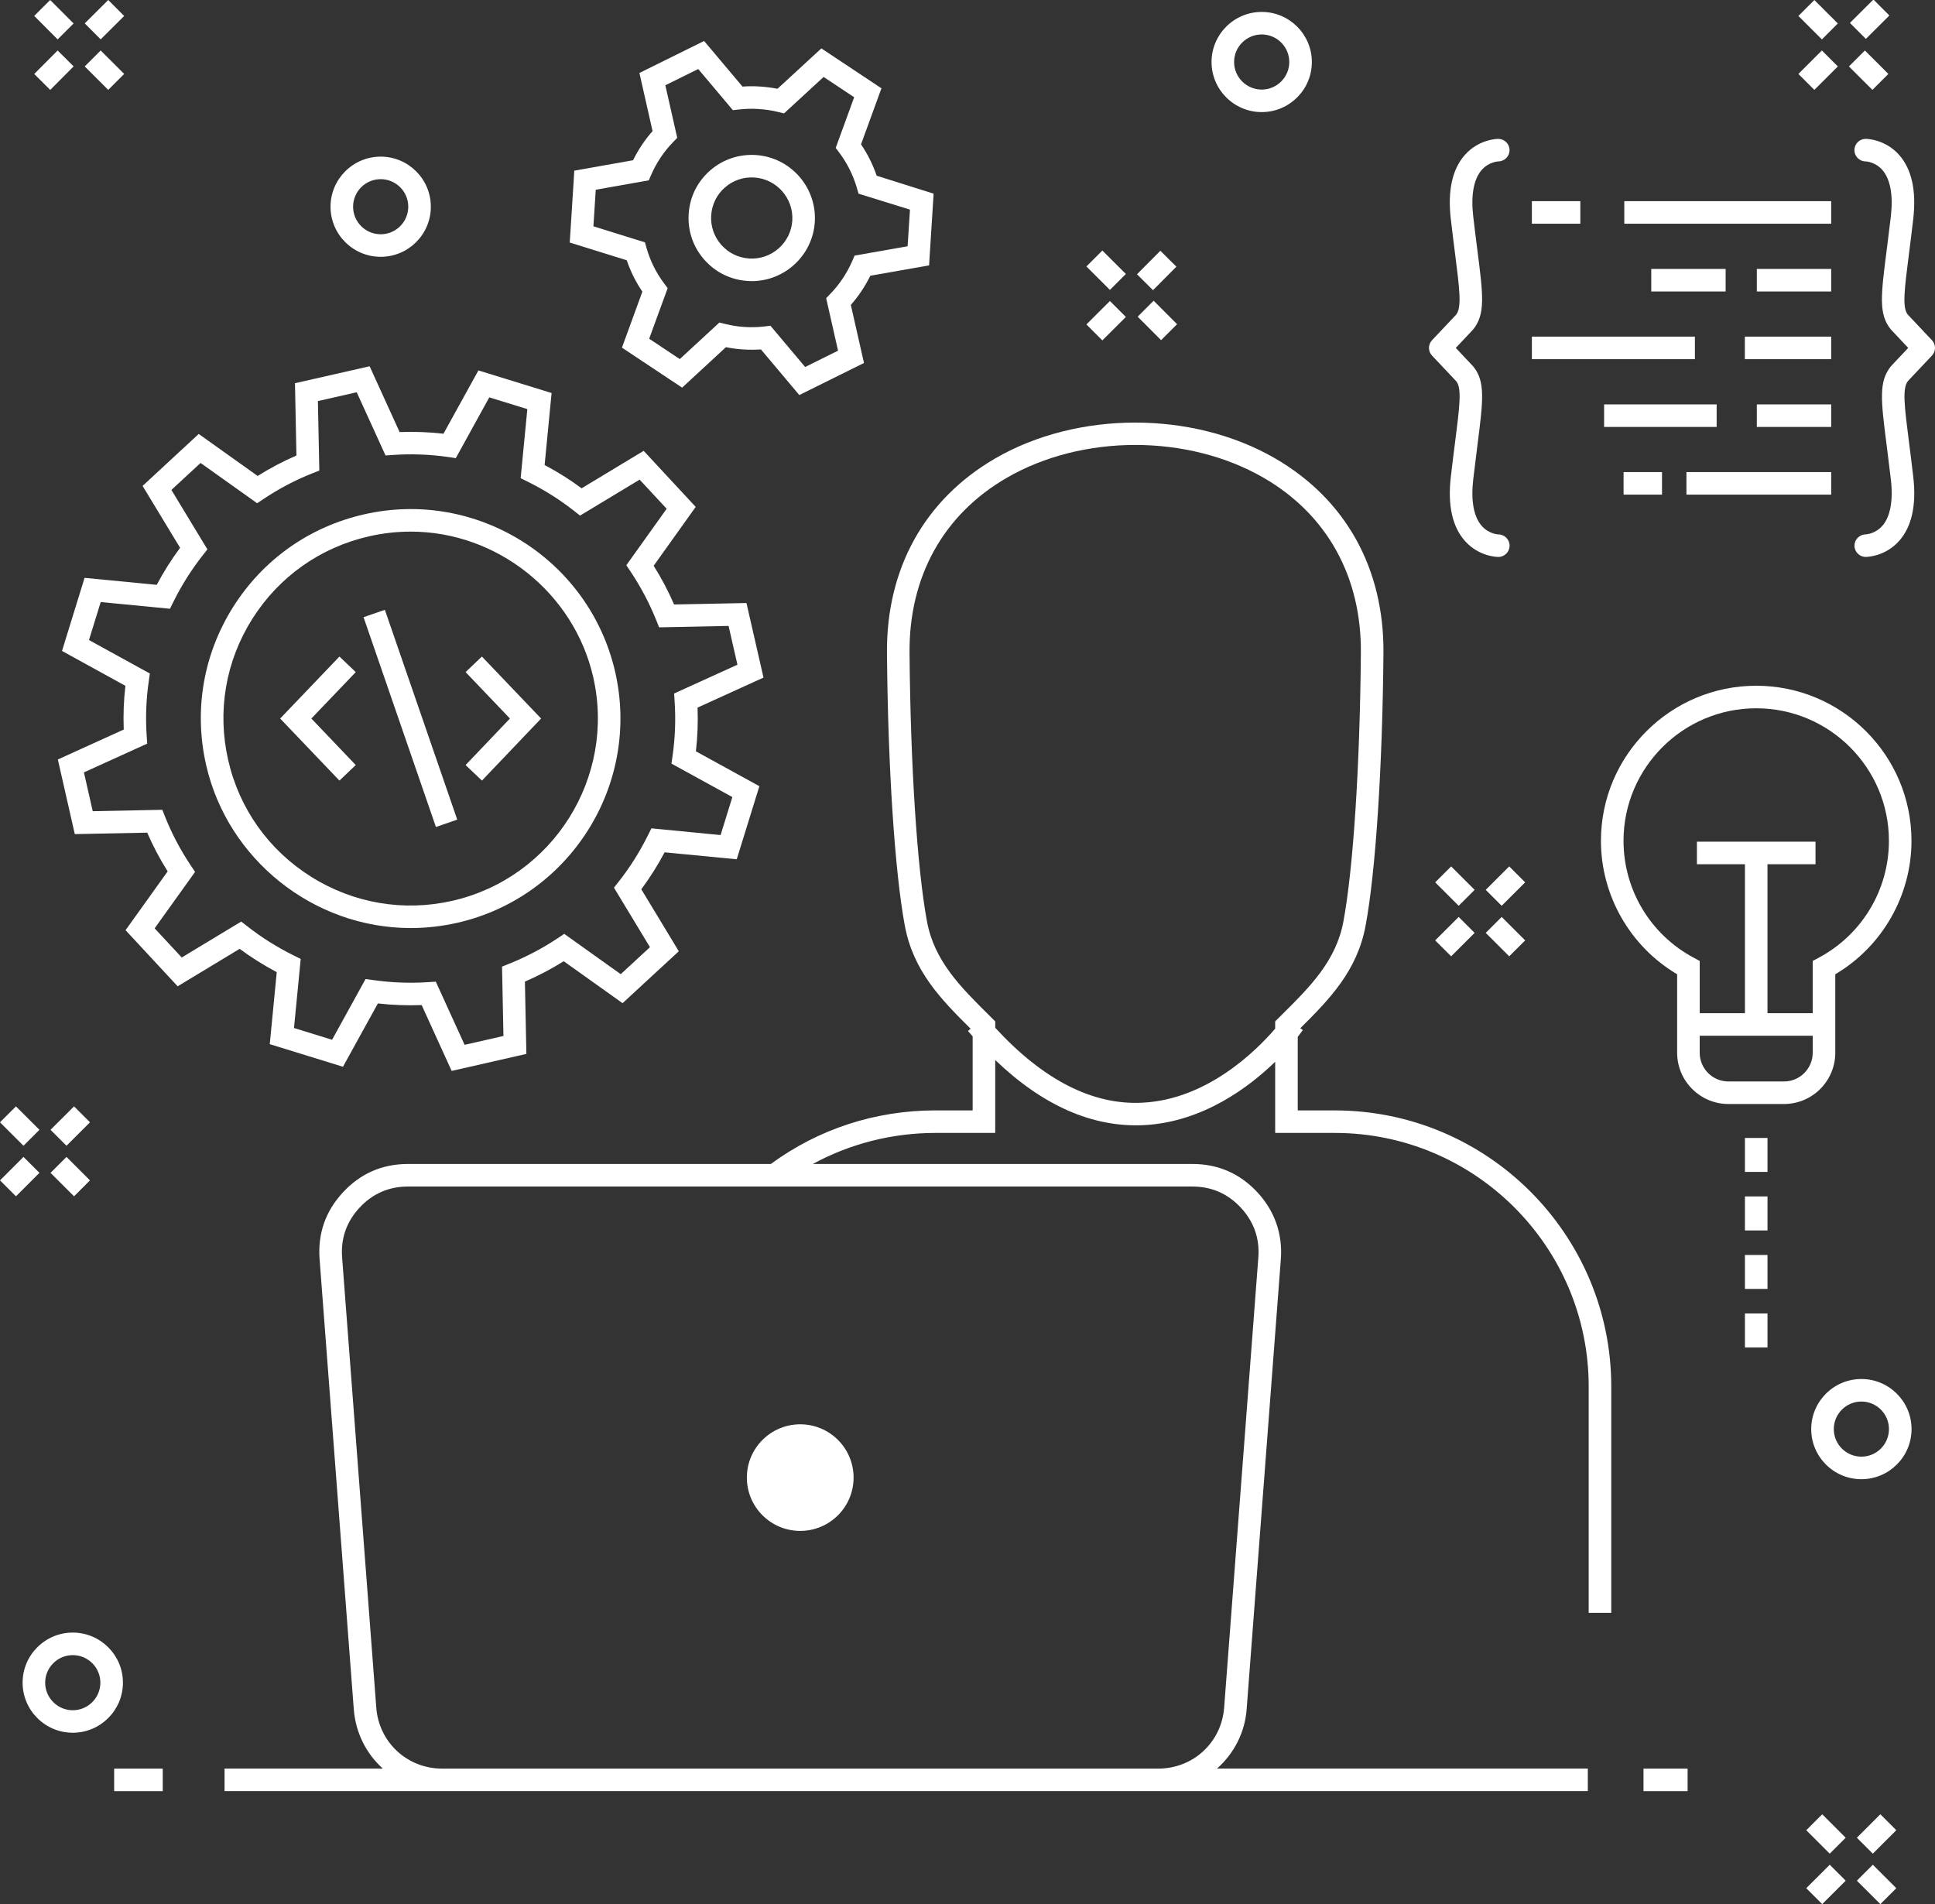 <?xml version="1.0" encoding="utf-8"?>
<!-- Generator: Adobe Illustrator 21.0.2, SVG Export Plug-In . SVG Version: 6.00 Build 0)  -->
<svg version="1.1" id="Layer_1" xmlns="http://www.w3.org/2000/svg" xmlns:xlink="http://www.w3.org/1999/xlink" x="0px" y="0px"
	 viewBox="0 0 124.99 122.998" style="enable-background:new 0 0 124.99 122.998;" xml:space="preserve">
<rect x="0" y="0" width="124.99" height="122.998" fill="#333333" stroke="none"/>
<style type="text/css">
	.st0{fill:#FFFFFF;}
</style>
<g>
	<path class="st0" d="M94.071,24.633c0.36,0.458,0.213,1.623-0.082,3.941c-0.083,0.644-0.176,1.38-0.273,2.221
		c-0.214,1.835,0.093,3.232,0.914,4.153c0.907,1.017,2.101,1.029,2.151,1.029c0.403,0,0.73-0.327,0.73-0.729
		c0-0.397-0.324-0.724-0.724-0.728c-0.005,0-0.611-0.016-1.079-0.553c-0.517-0.591-0.705-1.63-0.545-3.003
		c0.098-0.837,0.19-1.567,0.272-2.213c0.369-2.902,0.522-4.104-0.273-5.08l-1.127-1.197l1.113-1.181
		c0.81-0.99,0.657-2.195,0.286-5.105c-0.082-0.638-0.174-1.366-0.271-2.2c-0.16-1.377,0.028-2.417,0.546-3.008
		c0.468-0.535,1.074-0.553,1.083-0.553c0.399-0.008,0.721-0.338,0.717-0.736c-0.004-0.397-0.331-0.72-0.728-0.72
		c-0.05,0-1.244,0.012-2.151,1.029c-0.822,0.921-1.129,2.319-0.915,4.156c0.098,0.84,0.191,1.574,0.272,2.216
		c0.296,2.328,0.445,3.496,0.065,3.962l-1.549,1.641c-0.265,0.28-0.265,0.718,0,0.997L94.071,24.633z"/>
	<polygon class="st0" points="93.736,55.966 92.705,56.995 94.222,58.51 95.253,57.481 	"/>
	<path class="st0" d="M81.499,7.241c1.787,0,3.24-1.452,3.24-3.235c0-1.784-1.454-3.235-3.24-3.235c-1.787,0-3.24,1.452-3.24,3.235
		C78.259,5.79,79.713,7.241,81.499,7.241z M81.499,2.226c0.983,0,1.781,0.799,1.781,1.78c0,0.982-0.799,1.78-1.781,1.78
		c-0.983,0-1.783-0.799-1.783-1.78C79.716,3.024,80.516,2.226,81.499,2.226z"/>
	<polygon class="st0" points="95.969,60.259 97.486,61.774 98.517,60.745 97,59.23 	"/>
	<polygon class="st0" points="72.725,17.698 71.207,16.183 70.176,17.212 71.694,18.727 	"/>
	<path class="st0" d="M41.493,18.84l-1.318,3.614l0.475,0.318c0.742,0.495,1.484,0.989,2.229,1.482l1.182,0.786l2.829-2.613
		c0.378,0.075,0.757,0.125,1.129,0.147c0.385,0.024,0.764,0.023,1.133-0.003l2.479,2.948l4.178-2.072l-0.85-3.751
		c0.501-0.567,0.923-1.201,1.259-1.885l3.797-0.668l0.034-0.573c0.071-1.167,0.147-2.331,0.222-3.495l0.036-0.565l-3.678-1.159
		c-0.245-0.716-0.584-1.397-1.011-2.027l1.319-3.62l-3.882-2.578l-2.834,2.609c-0.37-0.073-0.749-0.121-1.126-0.145
		c-0.369-0.027-0.741-0.026-1.135,0.002l-2.479-2.945l-4.178,2.066l0.849,3.756c-0.503,0.57-0.926,1.202-1.259,1.882l-3.797,0.672
		l-0.034,0.572c-0.072,1.158-0.146,2.316-0.223,3.502l-0.036,0.57l3.681,1.145C40.726,17.525,41.065,18.207,41.493,18.84z
		 M38.482,12.256l3.426-0.607l0.156-0.359c0.342-0.785,0.816-1.492,1.407-2.103l0.274-0.283l-0.768-3.396l2.124-1.05l2.238,2.658
		l0.387-0.043c0.448-0.05,0.863-0.06,1.271-0.031c0.429,0.026,0.855,0.089,1.265,0.19l0.381,0.094l2.557-2.356l1.974,1.311
		l-1.192,3.272l0.236,0.315c0.511,0.684,0.891,1.447,1.13,2.268l0.109,0.375l3.322,1.03c-0.051,0.791-0.102,1.578-0.152,2.366
		l-3.424,0.603l-0.156,0.358c-0.345,0.79-0.819,1.499-1.408,2.108l-0.274,0.283l0.768,3.393l-2.125,1.054l-2.241-2.665l-0.391,0.047
		c-0.415,0.048-0.842,0.059-1.269,0.034c-0.415-0.025-0.839-0.091-1.26-0.194l-0.38-0.094l-2.556,2.36l-1.977-1.314l1.193-3.267
		l-0.236-0.316c-0.511-0.685-0.89-1.447-1.124-2.264l-0.108-0.379l-3.328-1.035L38.482,12.256z"/>
	
		<rect x="73.647" y="16.727" transform="matrix(0.705 -0.709 0.709 0.705 9.663 58.14)" class="st0" width="2.141" height="1.458"/>
	<polygon class="st0" points="72.725,20.473 71.694,19.443 70.176,20.958 71.207,21.988 	"/>
	<polygon class="st0" points="92.705,60.745 93.736,61.774 95.253,60.259 94.222,59.23 	"/>
	
		<rect x="73.989" y="19.645" transform="matrix(0.708 -0.707 0.707 0.708 7.213 58.858)" class="st0" width="1.458" height="2.141"/>
	<path class="st0" d="M48.299,18.15c0.088,0.006,0.176,0.009,0.262,0.009c2.146,0,3.934-1.678,4.071-3.82
		c0.137-2.242-1.574-4.182-3.815-4.325c-1.092-0.068-2.144,0.29-2.962,1.012c-0.817,0.718-1.304,1.712-1.371,2.799
		c-0.069,1.086,0.289,2.134,1.009,2.95C46.213,17.592,47.21,18.081,48.299,18.15z M46.818,12.116
		c0.524-0.461,1.201-0.696,1.907-0.65c1.44,0.092,2.541,1.341,2.453,2.782c-0.045,0.698-0.36,1.338-0.886,1.801
		c-0.527,0.463-1.203,0.694-1.9,0.648c-0.701-0.045-1.342-0.359-1.804-0.885c-0.463-0.524-0.694-1.198-0.649-1.896
		C45.982,13.217,46.294,12.577,46.818,12.116z"/>
	<rect x="104.874" y="30.495" class="st0" width="2.482" height="1.456"/>
	<polygon class="st0" points="118.714,4.291 117.683,3.261 116.166,4.776 117.197,5.806 	"/>
	<rect x="103.616" y="26.123" class="st0" width="7.27" height="1.456"/>
	<rect x="104.92" y="12.995" class="st0" width="13.365" height="1.456"/>
	
		<rect x="119.633" y="0.543" transform="matrix(0.709 -0.706 0.706 0.709 34.292 85.556)" class="st0" width="2.141" height="1.457"/>
	<polygon class="st0" points="118.714,1.516 117.197,0.001 116.166,1.03 117.683,2.545 	"/>
	<polygon class="st0" points="121.978,4.776 120.461,3.261 119.43,4.291 120.947,5.806 	"/>
	<rect x="106.662" y="17.372" class="st0" width="4.804" height="1.456"/>
	<rect x="113.481" y="17.372" class="st0" width="4.804" height="1.456"/>
	<rect x="112.707" y="21.745" class="st0" width="5.578" height="1.456"/>
	<rect x="98.95" y="12.995" class="st0" width="3.13" height="1.456"/>
	<polygon class="st0" points="97.486,55.966 95.969,57.481 97,58.51 98.517,56.995 	"/>
	<rect x="98.951" y="21.745" class="st0" width="10.53" height="1.456"/>
	<rect x="108.934" y="30.495" class="st0" width="9.351" height="1.456"/>
	<rect x="113.481" y="26.123" class="st0" width="4.804" height="1.456"/>
	<rect x="112.712" y="77.284" class="st0" width="1.458" height="2.198"/>
	<path class="st0" d="M17.876,62.797l-0.451,4.651l4.729,1.46l2.255-4.09c0.931,0.105,1.88,0.139,2.828,0.106l1.937,4.252
		l1.228-0.278c1.008-0.229,2.013-0.456,3.02-0.689l0.579-0.131l-0.095-4.669c0.869-0.377,1.711-0.82,2.506-1.318l3.802,2.71
		l3.633-3.354l-2.423-4.003c0.554-0.745,1.06-1.547,1.506-2.388l4.659,0.45l1.462-4.721l-4.1-2.253
		c0.108-0.938,0.144-1.887,0.107-2.824l4.26-1.939l-1.101-4.816l-4.674,0.094c-0.378-0.87-0.822-1.71-1.32-2.501l2.715-3.802
		l-3.36-3.622l-4.008,2.42c-0.749-0.555-1.552-1.06-2.391-1.503l0.451-4.652l-4.727-1.459l-2.257,4.089
		c-0.942-0.108-1.895-0.144-2.833-0.107l-1.937-4.251l-4.822,1.095l0.094,4.671c-0.861,0.372-1.702,0.815-2.505,1.32l-3.806-2.713
		l-1.255,1.16c-0.647,0.596-1.294,1.195-1.938,1.795L9.21,31.388l2.423,3.998c-0.563,0.759-1.069,1.562-1.508,2.392l-4.662-0.451
		l-0.395,1.278c-0.297,0.96-0.593,1.918-0.888,2.878l-0.173,0.566L8.1,44.301c-0.108,0.933-0.144,1.881-0.107,2.824L3.736,49.06
		l1.095,4.82l4.678-0.094c0.373,0.862,0.817,1.703,1.321,2.501l-2.72,3.799l3.366,3.625l4.004-2.42
		C16.232,61.847,17.037,62.353,17.876,62.797z M9.989,59.966l2.611-3.644l-0.279-0.419c-0.663-0.991-1.218-2.043-1.65-3.125
		l-0.186-0.468L5.99,52.4l-0.569-2.507l4.088-1.858l-0.034-0.503c-0.08-1.173-0.035-2.36,0.134-3.528l0.071-0.497l-3.932-2.163
		l0.757-2.454l4.474,0.433l0.223-0.451c0.524-1.06,1.159-2.066,1.885-2.991l0.31-0.395l-2.326-3.838l1.885-1.743l3.654,2.602
		l0.419-0.279c0.992-0.662,2.045-1.216,3.129-1.647l0.468-0.187l-0.091-4.486l2.507-0.569l1.861,4.082l0.502-0.034
		c1.175-0.08,2.365-0.035,3.537,0.133l0.5,0.073l2.163-3.925l2.459,0.759l-0.433,4.462l0.451,0.224
		c1.066,0.527,2.073,1.16,2.99,1.881l0.395,0.312l3.85-2.323l1.746,1.882l-2.606,3.647l0.28,0.419
		c0.651,0.972,1.207,2.024,1.651,3.126l0.187,0.467l4.487-0.091l0.572,2.504l-4.09,1.861l0.032,0.502
		c0.08,1.169,0.035,2.356-0.132,3.528l-0.072,0.499l3.934,2.161l-0.76,2.454l-4.468-0.434l-0.224,0.45
		c-0.532,1.07-1.166,2.075-1.884,2.986l-0.312,0.396l2.326,3.844l-1.888,1.744l-3.65-2.604l-0.42,0.28
		c-0.973,0.65-2.026,1.204-3.131,1.648l-0.466,0.188l0.091,4.481l-2.509,0.571l-1.861-4.08l-0.501,0.032
		c-1.175,0.076-2.366,0.032-3.539-0.134l-0.497-0.068l-2.163,3.923l-2.459-0.759l0.433-4.463l-0.45-0.222
		c-1.059-0.523-2.067-1.157-2.996-1.883l-0.396-0.309l-3.843,2.321L9.989,59.966z"/>
	<rect x="112.712" y="73.507" class="st0" width="1.458" height="2.193"/>
	<rect x="112.712" y="84.846" class="st0" width="1.458" height="2.192"/>
	<rect x="106.161" y="114.245" class="st0" width="2.848" height="1.456"/>
	<ellipse class="st0" cx="51.69" cy="95.447" rx="3.447" ry="3.443"/>
	<path class="st0" d="M118.549,68.002v-5.068c3.039-1.798,4.922-5.089,4.922-8.622c0-5.523-4.499-10.016-10.029-10.016
		c-5.531,0-10.03,4.493-10.03,10.016c0,3.533,1.882,6.824,4.922,8.622v5.068c0,1.826,1.486,3.312,3.312,3.312h3.592
		C117.063,71.314,118.549,69.828,118.549,68.002z M117.091,68.002c0,1.023-0.832,1.856-1.854,1.856h-3.592
		c-1.022,0-1.854-0.833-1.854-1.856v-1.099h7.301V68.002z M117.091,62.073v3.374h-2.921v-9.622h3.102v-1.456h-7.661v1.456h3.102
		v9.622h-2.921v-3.374l-0.385-0.207c-2.798-1.493-4.537-4.388-4.537-7.554c0-4.72,3.846-8.56,8.572-8.56
		c4.727,0,8.571,3.84,8.571,8.56c0,3.167-1.738,6.061-4.537,7.555L117.091,62.073z"/>
	<path class="st0" d="M24.591,16.589c1.786,0,3.239-1.452,3.239-3.235c0-1.785-1.453-3.236-3.239-3.236
		c-1.787,0-3.241,1.452-3.241,3.236C21.35,15.137,22.804,16.589,24.591,16.589z M24.591,11.573c0.982,0,1.781,0.799,1.781,1.78
		c0,0.981-0.799,1.779-1.781,1.779c-0.983,0-1.783-0.798-1.783-1.779C22.808,12.372,23.607,11.573,24.591,11.573z"/>
	<rect x="112.712" y="81.066" class="st0" width="1.458" height="2.192"/>
	<path class="st0" d="M120.235,89.078c-1.788,0-3.241,1.452-3.241,3.237c0,1.783,1.454,3.235,3.241,3.235
		c1.787,0,3.24-1.452,3.24-3.235C123.476,90.529,122.022,89.078,120.235,89.078z M120.235,94.093c-0.983,0-1.782-0.798-1.782-1.779
		c0-0.982,0.8-1.781,1.782-1.781s1.781,0.799,1.781,1.781C122.016,93.296,121.218,94.093,120.235,94.093z"/>
	<polygon class="st0" points="119.943,118.709 120.974,119.739 122.491,118.224 121.46,117.194 	"/>
	<path class="st0" d="M124.791,22.971c0.265-0.28,0.265-0.718,0-0.997l-1.562-1.655c-0.364-0.449-0.215-1.616,0.081-3.941
		l0.017-0.131c0.078-0.613,0.166-1.306,0.256-2.092c0.213-1.836-0.097-3.235-0.918-4.157c-0.908-1.016-2.102-1.028-2.152-1.028
		c-0.403,0-0.729,0.327-0.729,0.728s0.327,0.728,0.727,0.728c0.006,0,0.61,0.02,1.078,0.553c0.517,0.592,0.707,1.633,0.548,3.008
		c-0.083,0.71-0.164,1.343-0.235,1.909l-0.038,0.297c-0.37,2.906-0.523,4.108,0.269,5.082l1.127,1.197l-1.113,1.182
		c-0.805,0.992-0.652,2.193-0.282,5.095l0.038,0.301c0.072,0.567,0.152,1.201,0.235,1.912c0.158,1.373-0.031,2.412-0.548,3.003
		c-0.469,0.536-1.076,0.553-1.085,0.553c-0.399,0.01-0.721,0.34-0.717,0.736c0.003,0.397,0.33,0.721,0.727,0.721
		c0.05,0,1.245-0.012,2.153-1.029c0.822-0.921,1.13-2.317,0.917-4.152c-0.097-0.845-0.192-1.584-0.275-2.233
		c-0.295-2.319-0.443-3.483-0.066-3.95L124.791,22.971z"/>
	<polygon class="st0" points="119.943,121.484 121.46,122.998 122.491,121.97 120.974,120.454 	"/>
	<polygon class="st0" points="116.674,121.97 117.705,122.998 119.222,121.484 118.191,120.454 	"/>
	<polygon class="st0" points="116.674,118.224 118.191,119.739 119.222,118.709 117.705,117.194 	"/>
	<path class="st0" d="M86.219,71.728h-2.392v-4.753c0.091-0.116,0.153-0.2,0.193-0.254l0.137-0.183l-0.165-0.119
		c1.905-1.891,3.677-3.713,4.219-6.631c0.647-3.466,1.089-10.211,1.152-17.603c0.046-5.465-2.437-9.93-6.991-12.572
		c-5.324-3.088-12.762-3.088-18.088,0c-4.553,2.642-7.036,7.107-6.991,12.572c0.063,7.386,0.505,14.131,1.152,17.603
		c0.544,2.934,2.334,4.761,4.251,6.663l-0.17,0.148l0.302,0.345v4.782h-2.392c-3.878,0-7.558,1.197-10.644,3.461H26.353
		c-1.66,0-3.073,0.617-4.2,1.834c-1.126,1.213-1.634,2.665-1.509,4.317l2.209,29.075c0.114,1.492,0.788,2.855,1.876,3.829H14.504
		v1.456h88.06v-1.456H78.613c1.113-0.985,1.801-2.349,1.913-3.829l2.209-29.075c0.124-1.626-0.4-3.12-1.513-4.318
		c-1.127-1.216-2.539-1.833-4.198-1.833H52.504c2.412-1.314,5.137-2.005,7.932-2.005h3.85v-4.71
		c3.064,2.941,6.274,4.356,9.552,4.209c3.852-0.176,6.878-2.488,8.531-4.097v4.598h3.85c9.044,0,16.401,7.347,16.401,16.378v14.626
		h1.458V89.561C104.078,79.728,96.067,71.728,86.219,71.728z M77.023,76.645c1.236,0,2.289,0.46,3.129,1.367
		c0.843,0.906,1.223,1.989,1.129,3.218l-2.208,29.076c-0.171,2.245-2.001,3.938-4.258,3.938H28.561
		c-2.255,0-4.085-1.693-4.255-3.938L22.099,81.23c-0.094-1.23,0.284-2.313,1.124-3.217c0.84-0.908,1.893-1.368,3.13-1.368H77.023z
		 M82.808,65.541l-0.439,0.437v0.47c-1.225,1.424-4.408,4.592-8.603,4.781c-3.199,0.161-6.397-1.484-9.479-4.839v-0.412
		l-0.439-0.437c-1.798-1.783-3.496-3.467-3.97-6.019c-0.633-3.395-1.065-10.043-1.127-17.35c-0.041-4.919,2.184-8.932,6.267-11.3
		c4.891-2.839,11.727-2.84,16.621,0c4.081,2.368,6.307,6.381,6.266,11.3c-0.062,7.308-0.494,13.956-1.128,17.35
		C86.304,62.073,84.606,63.758,82.808,65.541z"/>
	<polygon class="st0" points="2.548,72.982 1.031,71.467 0,72.496 1.517,74.011 	"/>
	<polygon class="st0" points="4.782,71.467 3.264,72.982 4.295,74.011 5.812,72.496 	"/>
	<polygon class="st0" points="3.264,75.761 4.782,77.276 5.812,76.247 4.295,74.732 	"/>
	
		<rect x="2.41" y="3.805" transform="matrix(0.706 -0.709 0.709 0.706 -2.188 3.801)" class="st0" width="2.141" height="1.457"/>
	
		<rect x="2.752" y="0.203" transform="matrix(0.708 -0.707 0.707 0.708 0.118 2.831)" class="st0" width="1.456" height="2.141"/>
	<polygon class="st0" points="8.021,1.032 6.991,0 5.474,1.51 6.503,2.542 	"/>
	<polygon class="st0" points="8.021,4.776 6.503,3.261 5.473,4.291 6.99,5.806 	"/>
	<polygon class="st0" points="22.98,49.419 20.112,46.414 22.98,43.415 21.925,42.41 18.097,46.414 21.925,50.423 	"/>
	
		<rect x="25.798" y="39.244" transform="matrix(0.945 -0.326 0.326 0.945 -13.69 11.192)" class="st0" width="1.458" height="14.341"/>
	<path class="st0" d="M26.528,59.948c1.006,0,2.017-0.114,3.007-0.338c7.281-1.657,11.859-8.923,10.204-16.197
		c-1.661-7.275-8.938-11.849-16.22-10.188c-3.529,0.8-6.533,2.926-8.461,5.985c-1.928,3.059-2.547,6.685-1.742,10.211
		C14.705,55.52,20.261,59.948,26.528,59.948z M16.293,39.984c1.719-2.729,4.401-4.626,7.551-5.341
		c0.884-0.201,1.787-0.303,2.686-0.303c5.587,0,10.544,3.951,11.788,9.396c1.477,6.49-2.607,12.975-9.106,14.454
		c-3.144,0.714-6.384,0.161-9.121-1.559c-2.737-1.72-4.638-4.396-5.352-7.535C14.019,45.951,14.572,42.714,16.293,39.984z"/>
	<polygon class="st0" points="1.517,74.732 0,76.247 1.031,77.276 2.548,75.761 	"/>
	<polygon class="st0" points="31.13,50.423 34.952,46.414 31.128,42.41 30.074,43.414 32.939,46.414 30.074,49.419 	"/>
	<path class="st0" d="M4.701,105.458c-1.787,0-3.241,1.452-3.241,3.235c0,1.783,1.454,3.235,3.241,3.235
		c1.786,0,3.24-1.452,3.24-3.235C7.941,106.909,6.487,105.458,4.701,105.458z M4.701,110.474c-0.983,0-1.783-0.799-1.783-1.781
		c0-0.981,0.8-1.779,1.783-1.779c0.983,0,1.782,0.798,1.782,1.779C6.483,109.675,5.684,110.474,4.701,110.474z"/>
	<rect x="7.374" y="114.245" class="st0" width="3.138" height="1.456"/>
</g>
</svg>

